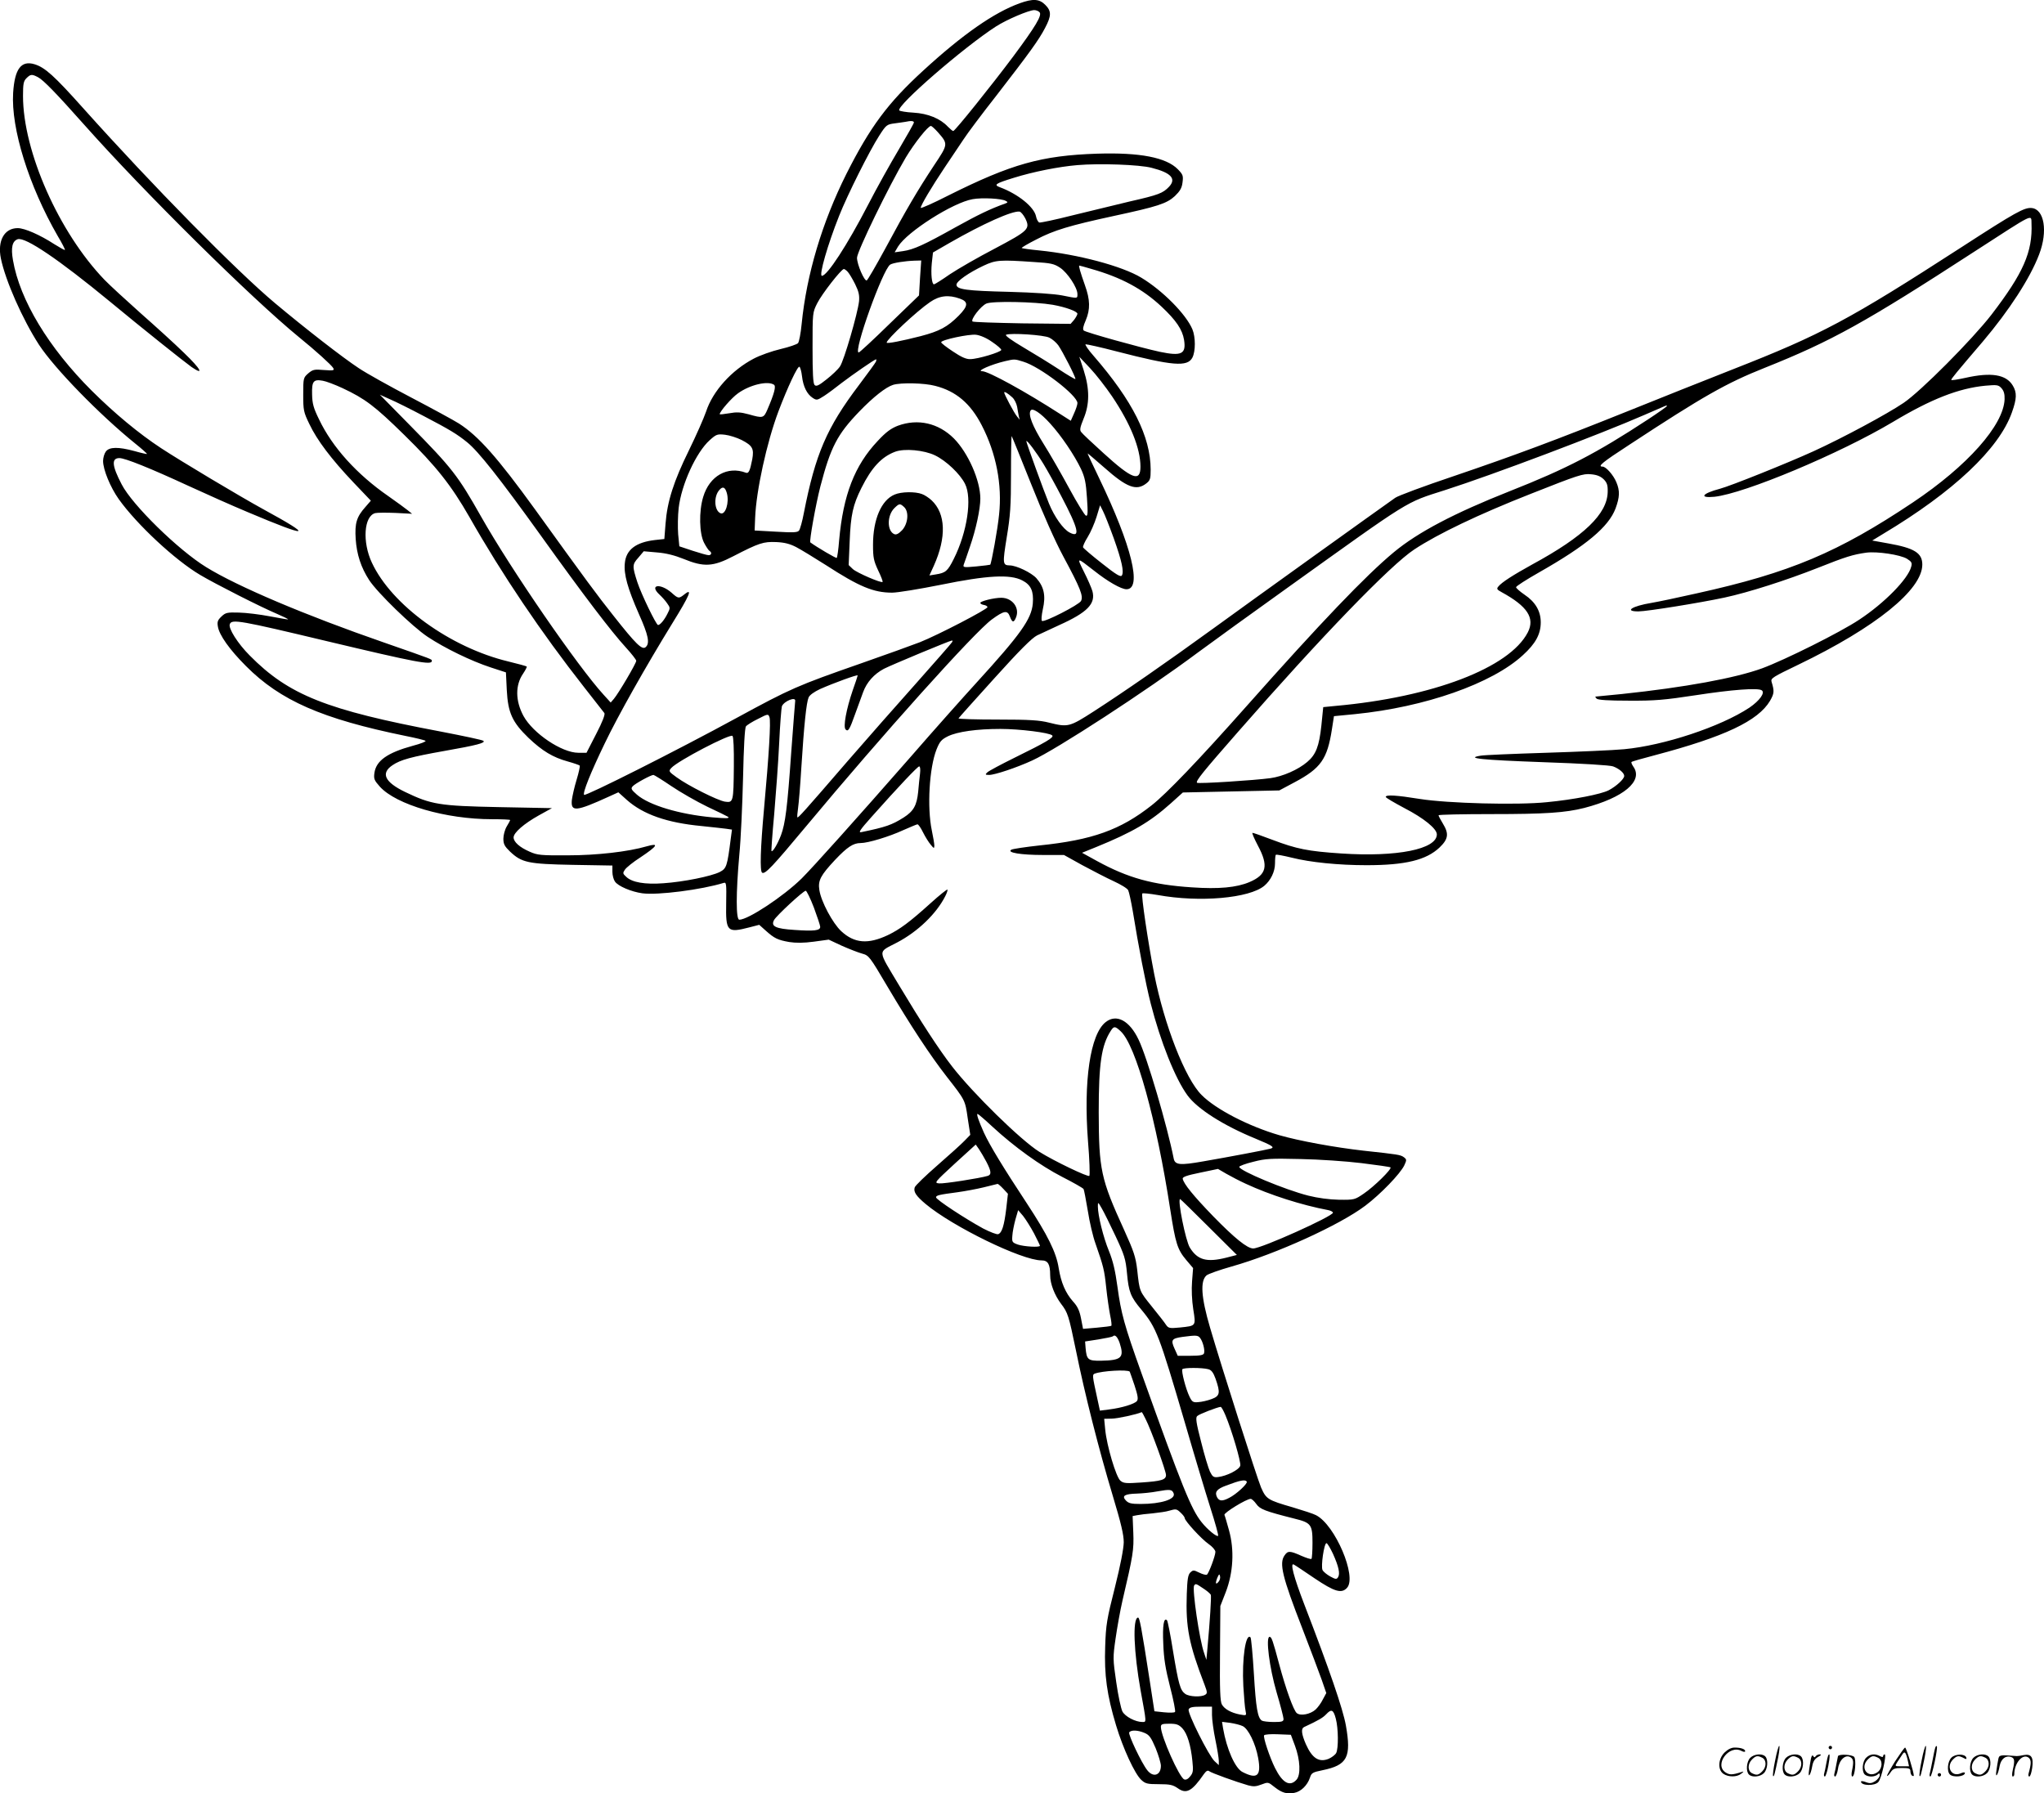 <svg version="1.0" xmlns="http://www.w3.org/2000/svg"
  viewBox="0 0 1199.952 1052.823"
 preserveAspectRatio="xMidYMid meet">
<g transform="translate(-0.486,1052.925) scale(0.1,-0.1)"
fill="#000000" stroke="none">
<path d="M5991 10510 c-150 -54 -335 -183 -565 -394 -210 -192 -313 -332 -452
-607 -143 -286 -234 -590 -263 -882 -5 -54 -15 -104 -21 -112 -6 -7 -52 -23
-103 -35 -51 -12 -121 -37 -157 -56 -130 -68 -241 -191 -280 -311 -13 -38 -58
-140 -101 -228 -89 -181 -127 -299 -137 -430 l-7 -90 -55 -6 c-112 -13 -170
-57 -177 -136 -7 -65 17 -149 82 -297 57 -127 66 -174 40 -196 -21 -18 -58 19
-189 185 -96 121 -154 199 -461 625 -220 304 -332 430 -446 503 -30 19 -155
87 -279 152 -124 65 -263 142 -309 173 -93 61 -313 232 -491 381 -228 191
-719 690 -1123 1141 -175 196 -228 243 -289 262 -79 24 -117 -27 -126 -168
-13 -209 92 -545 261 -839 26 -43 45 -81 43 -83 -2 -2 -29 13 -61 33 -86 56
-176 95 -216 95 -79 0 -120 -74 -99 -178 27 -131 127 -357 224 -507 91 -139
355 -410 564 -579 40 -32 71 -60 70 -62 -2 -1 -35 6 -73 17 -96 26 -149 25
-169 -3 -9 -12 -16 -37 -16 -55 0 -51 43 -155 92 -224 107 -150 332 -359 478
-445 89 -53 357 -189 452 -229 37 -16 66 -30 64 -32 -1 -1 -49 7 -107 18 -57
11 -138 21 -181 22 -69 2 -79 0 -103 -23 -22 -21 -26 -31 -21 -59 8 -50 68
-135 165 -232 202 -203 447 -310 936 -410 61 -12 114 -25 118 -29 4 -4 -29
-17 -75 -29 -150 -41 -215 -88 -225 -159 -5 -35 -1 -44 32 -81 96 -106 387
-191 658 -191 59 0 107 -2 107 -5 0 -2 -9 -19 -20 -37 -11 -18 -20 -51 -20
-72 0 -32 7 -45 39 -76 69 -65 105 -73 369 -78 l232 -4 0 -37 c0 -20 7 -46 15
-57 18 -27 96 -60 161 -69 91 -12 347 21 477 61 16 5 17 -4 15 -119 -3 -167 5
-176 136 -142 l58 15 38 -34 c51 -46 71 -55 138 -67 39 -6 85 -6 144 2 l88 12
77 -36 c43 -19 97 -40 119 -46 40 -11 44 -16 149 -194 135 -228 252 -406 349
-530 107 -137 107 -136 122 -243 l15 -97 -33 -34 c-18 -19 -90 -84 -160 -145
-70 -61 -130 -119 -133 -129 -9 -26 8 -51 64 -98 159 -133 565 -331 680 -331
38 0 51 -22 51 -87 0 -51 26 -117 64 -168 40 -52 45 -69 87 -272 52 -257 135
-584 216 -853 49 -163 65 -230 65 -275 -1 -39 -19 -133 -52 -265 -47 -185 -53
-219 -57 -347 -6 -167 10 -284 64 -463 40 -133 109 -284 148 -320 24 -22 35
-25 103 -25 65 0 82 -4 110 -23 51 -37 84 -20 155 83 13 18 22 23 31 16 12
-10 159 -63 229 -83 30 -8 46 -7 77 5 39 15 40 15 76 -14 44 -35 73 -43 117
-35 39 7 77 44 92 89 9 28 15 32 74 44 146 30 170 76 137 263 -18 99 -96 326
-244 710 -63 164 -85 249 -61 234 8 -4 63 -41 122 -81 116 -78 158 -91 190
-55 59 65 -70 369 -182 426 -14 8 -76 28 -136 46 -149 43 -157 49 -187 117
-23 54 -233 711 -299 937 -53 180 -59 275 -21 308 9 8 76 32 147 52 262 74
634 243 785 357 89 67 205 187 229 237 15 32 14 35 -3 48 -20 14 -32 16 -236
38 -168 19 -377 57 -495 91 -179 52 -373 152 -456 236 -96 95 -219 411 -278
709 -36 184 -78 467 -70 474 3 3 43 -1 90 -9 247 -45 538 -19 626 54 38 32 63
83 63 132 0 25 2 48 5 50 2 3 45 -5 94 -17 107 -27 273 -44 438 -44 228 0 351
30 429 104 52 50 56 81 19 141 -13 22 -25 43 -25 48 0 4 141 7 313 7 314 0
431 8 542 36 231 60 348 158 289 242 -9 13 -14 25 -11 28 2 3 65 21 138 40
408 108 605 201 675 319 25 44 26 56 9 112 -6 20 7 28 159 101 452 218 726
439 726 587 0 68 -47 97 -200 124 l-94 17 64 39 c413 247 681 500 756 713 29
81 30 117 5 158 -39 65 -127 79 -278 45 -46 -10 -83 -16 -83 -12 0 7 27 40
186 226 154 182 277 371 330 511 52 136 30 265 -44 272 -43 4 -94 -24 -412
-230 -659 -426 -822 -513 -1340 -716 -168 -66 -444 -176 -615 -245 -426 -171
-667 -261 -1029 -384 -170 -57 -323 -114 -340 -126 -87 -61 -844 -604 -1061
-762 -295 -214 -531 -377 -709 -492 -143 -92 -151 -94 -263 -66 -55 14 -113
18 -301 18 -127 0 -231 3 -230 7 2 4 97 110 211 236 146 162 220 236 250 251
23 11 81 38 129 60 167 75 216 126 196 200 -6 20 -28 71 -50 114 -43 87 -44
87 61 5 78 -62 158 -108 189 -108 93 0 31 254 -159 649 -38 79 -69 145 -69
148 0 2 44 -36 98 -83 132 -117 188 -138 246 -93 23 18 26 27 26 82 -1 194
-106 403 -335 667 -31 35 -52 66 -47 68 5 1 88 -17 183 -42 329 -85 415 -92
444 -36 19 37 19 120 0 166 -37 88 -174 227 -300 303 -112 68 -371 137 -599
160 -54 5 -100 12 -103 14 -2 3 36 25 85 50 105 55 196 82 454 138 260 56 312
73 360 117 30 29 41 47 45 80 5 39 3 46 -27 77 -68 70 -224 100 -475 92 -326
-11 -502 -60 -874 -246 -88 -45 -161 -77 -161 -72 0 15 65 124 140 236 37 55
87 129 110 164 23 36 111 153 195 260 195 252 248 325 285 396 38 72 38 99 1
136 -35 35 -72 37 -150 9z m117 -53 c15 -18 -24 -83 -154 -258 -127 -170 -343
-439 -353 -439 -4 0 -18 12 -32 26 -44 47 -116 77 -202 82 -42 2 -80 9 -83 13
-17 28 380 372 568 493 64 41 192 95 224 96 12 0 26 -6 32 -13z m-5880 -381
c32 -17 106 -93 273 -281 352 -396 978 -1015 1259 -1245 100 -81 191 -164 201
-181 8 -15 2 -16 -54 -12 -57 5 -66 3 -93 -20 -28 -25 -29 -27 -29 -124 0 -92
2 -103 36 -173 45 -95 129 -206 259 -343 l102 -107 -32 -37 c-52 -58 -63 -96
-57 -188 6 -90 31 -167 79 -241 49 -75 253 -273 343 -333 101 -67 255 -142
371 -180 l89 -29 5 -104 c7 -133 32 -188 127 -280 82 -78 144 -115 231 -139
36 -10 67 -21 70 -24 3 -3 -5 -40 -18 -83 -13 -42 -25 -96 -28 -119 -7 -71 23
-69 218 20 l55 25 50 -45 c96 -85 236 -134 438 -153 62 -6 127 -14 145 -16
l34 -5 -7 -52 c-21 -165 -25 -176 -65 -197 -50 -25 -212 -58 -331 -66 -108 -8
-184 5 -218 38 -20 18 -21 22 -8 41 7 12 49 46 93 74 100 67 110 85 36 64
-109 -32 -295 -53 -462 -53 -160 -1 -180 1 -225 21 -60 26 -95 58 -95 84 0 28
61 81 149 130 l76 42 -310 6 c-351 7 -398 15 -552 89 -120 58 -144 110 -74
157 47 32 109 49 306 84 188 33 241 47 228 59 -4 5 -118 29 -253 55 -668 126
-890 214 -1119 446 -70 70 -127 160 -117 184 11 31 60 22 571 -100 525 -125
615 -142 615 -116 0 11 12 6 -280 108 -459 159 -861 329 -1045 443 -163 100
-434 365 -496 486 -57 109 -61 154 -13 154 33 0 180 -59 405 -163 102 -47 259
-117 350 -155 362 -153 392 -147 89 18 -142 78 -483 282 -599 358 -131 86
-273 204 -407 337 -254 253 -423 533 -463 767 -13 74 -4 112 28 123 45 14 241
-119 541 -366 187 -155 433 -351 479 -384 77 -53 56 -13 -44 83 -55 54 -170
158 -255 233 -85 76 -180 163 -211 195 -268 278 -479 754 -479 1080 0 71 3 87
20 104 24 24 32 25 68 6z m5142 -266 c0 -5 -40 -76 -88 -157 -49 -82 -131
-229 -182 -328 -121 -234 -239 -415 -270 -415 -19 0 34 184 101 352 49 124
179 383 235 470 41 64 45 67 91 73 26 3 55 8 63 9 32 7 50 6 50 -4z m140 -56
c62 -71 62 -70 -22 -196 -95 -144 -162 -257 -286 -488 -55 -101 -104 -186
-109 -187 -14 -5 -57 94 -57 133 0 36 187 421 286 588 51 85 131 186 148 186
4 0 22 -16 40 -36z m1256 -210 c114 -29 146 -64 102 -111 -36 -38 -61 -48
-233 -87 -88 -21 -240 -58 -338 -82 -98 -25 -184 -43 -191 -41 -7 3 -16 19
-19 36 -11 55 -105 131 -212 171 -38 14 -27 22 80 55 115 36 266 66 375 75
129 11 365 3 436 -16z m-857 -194 c14 -7 13 -10 -4 -16 -87 -31 -159 -66 -289
-138 -186 -104 -247 -132 -310 -141 l-49 -7 20 34 c54 87 322 258 438 278 55
10 170 4 194 -10z m115 -103 c30 -62 19 -72 -179 -177 -98 -51 -216 -119 -264
-151 -47 -33 -89 -59 -93 -59 -13 0 -19 61 -13 124 l7 63 97 56 c195 112 369
190 411 184 8 -1 23 -19 34 -40z m5907 -29 c7 -168 -48 -292 -235 -536 -114
-147 -415 -450 -516 -518 -96 -65 -356 -205 -529 -284 -154 -70 -485 -203
-549 -220 -106 -28 -125 -56 -32 -47 177 19 737 254 1047 439 225 135 387 198
543 213 69 6 77 5 95 -15 14 -16 19 -34 18 -65 -6 -152 -218 -391 -538 -605
-438 -293 -721 -413 -1269 -534 -110 -25 -230 -50 -266 -56 -115 -19 -162 -50
-77 -50 50 0 360 50 505 81 140 30 362 101 547 174 166 66 208 79 287 90 63 8
198 -12 238 -36 27 -17 31 -24 25 -46 -18 -72 -157 -214 -306 -312 -111 -74
-434 -235 -569 -285 -159 -58 -455 -112 -824 -151 -82 -8 -151 -15 -154 -15
-3 0 -1 -5 6 -12 8 -8 67 -12 189 -12 154 -1 208 4 393 32 214 33 364 44 387
29 22 -14 -12 -61 -72 -102 -169 -112 -501 -222 -735 -244 -63 -6 -270 -15
-460 -21 -190 -6 -362 -13 -383 -17 -93 -15 5 -25 364 -38 236 -8 396 -18 414
-25 37 -14 65 -39 65 -56 0 -18 -47 -61 -91 -84 -44 -23 -206 -55 -363 -70
-172 -18 -583 -7 -746 19 -136 22 -200 26 -200 12 0 -5 50 -34 110 -66 114
-59 190 -121 190 -154 0 -87 -234 -134 -562 -112 -195 13 -260 26 -403 80 -60
23 -112 41 -117 41 -5 0 10 -34 32 -76 63 -118 51 -170 -50 -213 -75 -32 -180
-42 -338 -31 -230 15 -375 55 -556 154 l-89 49 84 34 c213 87 314 146 437 256
l71 64 283 6 283 6 90 48 c154 82 192 136 219 311 l12 77 124 12 c410 41 804
179 985 346 75 68 105 124 105 193 0 66 -32 120 -95 162 -28 19 -50 39 -50 44
0 6 61 45 135 87 278 158 408 267 449 375 25 68 26 104 5 154 -17 42 -61 92
-81 92 -32 0 -2 25 155 127 437 287 571 363 797 453 393 157 588 265 1235 685
351 227 329 217 331 163z m-6525 -320 l-6 -103 -173 -167 c-94 -92 -176 -168
-181 -168 -34 -1 141 488 185 516 16 10 85 21 143 23 l39 1 -7 -102z m670 93
c98 -6 117 -10 153 -34 43 -29 101 -116 101 -154 0 -27 4 -27 -90 -8 -46 9
-165 17 -310 21 -253 6 -310 14 -310 42 0 20 71 70 160 112 71 33 93 35 296
21z m334 -40 c177 -50 303 -118 414 -222 85 -80 122 -134 132 -195 13 -83 -14
-97 -143 -70 -115 25 -435 114 -446 125 -7 7 -3 26 12 60 27 65 26 120 -5 206
-27 76 -38 115 -33 115 2 0 33 -8 69 -19z m-1428 -18 c9 -10 28 -42 43 -72 21
-43 26 -64 23 -100 -8 -72 -88 -348 -112 -383 -11 -17 -47 -51 -79 -76 -45
-36 -60 -43 -70 -33 -9 9 -12 69 -12 219 0 206 0 207 28 262 27 54 141 200
156 200 4 0 15 -8 23 -17z m658 -157 c51 -18 49 -43 -7 -100 -66 -66 -112 -91
-223 -120 -109 -28 -200 -46 -200 -38 0 19 177 185 255 238 55 38 109 44 175
20z m545 -36 c78 -14 145 -39 145 -53 -1 -7 -10 -23 -20 -36 l-20 -23 -284 3
c-157 3 -288 7 -292 11 -12 12 48 90 81 105 34 16 285 11 390 -7z m-356 -218
c30 -20 54 -41 54 -47 -2 -13 -138 -54 -182 -54 -24 -1 -53 12 -102 45 -38 25
-69 49 -69 54 0 14 163 49 205 44 24 -3 62 -19 94 -42z m336 25 c17 -8 40 -28
52 -44 25 -35 106 -193 101 -199 -2 -2 -47 24 -98 58 -52 34 -146 92 -209 129
-69 41 -108 69 -100 73 27 12 224 -1 254 -17z m368 -344 c109 -162 167 -306
167 -414 0 -91 -49 -73 -217 80 -65 59 -124 114 -130 123 -11 12 -8 27 13 79
36 86 36 174 1 284 l-26 80 63 -67 c35 -37 93 -112 129 -165z m-1386 203 c-3
-7 -48 -69 -100 -138 -189 -250 -255 -404 -323 -750 -9 -49 -22 -94 -28 -103
-9 -12 -32 -13 -136 -7 l-125 7 3 75 c6 157 68 442 137 625 53 140 113 268
123 261 5 -3 12 -28 15 -55 7 -61 29 -105 62 -127 24 -16 27 -15 68 11 23 15
70 50 104 77 63 48 193 138 201 138 2 0 2 -6 -1 -14z m865 0 c98 -29 318 -198
318 -243 0 -10 -9 -37 -20 -61 l-19 -43 -58 37 c-209 135 -426 254 -462 254
-38 0 53 40 134 59 56 13 56 13 107 -3z m-3995 -156 c130 -61 188 -104 362
-275 186 -182 275 -295 381 -480 192 -338 422 -679 674 -1000 60 -77 114 -145
119 -152 5 -8 -11 -51 -48 -122 l-57 -111 -48 0 c-97 0 -266 114 -322 216 -48
89 -49 181 -2 249 14 21 23 39 21 41 -2 3 -51 16 -108 30 -341 82 -685 331
-801 580 -57 121 -47 274 20 291 13 3 67 3 120 1 l96 -5 -26 21 c-14 11 -65
49 -114 83 -185 128 -329 288 -406 450 -33 67 -40 93 -41 148 -2 76 8 89 63
79 19 -3 72 -23 117 -44z m2531 21 c14 -8 3 -51 -38 -146 -22 -51 -26 -52
-110 -28 -48 13 -71 14 -115 6 -30 -5 -55 -8 -55 -5 0 15 70 96 107 122 69 50
174 75 211 51z m947 -7 c122 -31 207 -103 273 -231 85 -164 121 -349 102 -525
-8 -84 -45 -286 -52 -294 -2 -1 -39 -6 -82 -10 -75 -7 -79 -6 -73 12 4 10 20
57 36 104 35 100 61 222 61 282 0 107 -72 269 -155 353 -91 91 -212 118 -329
75 -41 -16 -70 -37 -119 -90 -135 -143 -202 -316 -226 -583 -4 -54 -11 -100
-14 -103 -3 -4 -117 63 -155 91 -7 6 31 220 59 329 60 230 99 305 228 439 84
87 157 144 199 157 46 14 184 11 247 -6z m452 -67 c13 -11 25 -36 29 -56 3
-20 8 -45 10 -56 l5 -20 -16 20 c-17 20 -75 130 -75 140 0 8 21 -4 47 -28z
m-3457 -109 c157 -82 199 -108 257 -155 66 -53 191 -211 433 -548 253 -353
413 -563 500 -658 33 -36 60 -71 60 -77 0 -15 -104 -191 -131 -223 l-19 -22
-41 45 c-152 166 -543 734 -719 1045 -138 244 -171 286 -419 538 l-176 179 60
-27 c33 -14 121 -58 195 -97z m7300 57 c0 -3 -51 -39 -112 -79 -302 -198 -475
-288 -812 -421 -323 -128 -537 -240 -679 -358 -164 -136 -430 -414 -863 -902
-283 -319 -472 -516 -559 -584 -183 -144 -347 -203 -658 -235 -82 -9 -156 -20
-165 -25 -29 -17 56 -31 186 -31 l123 0 108 -60 c60 -32 142 -75 184 -94 41
-19 80 -42 85 -53 5 -10 17 -65 27 -123 33 -205 76 -427 105 -541 57 -223 144
-442 216 -540 58 -80 213 -178 399 -254 101 -42 115 -51 89 -59 -25 -7 -251
-50 -397 -75 -136 -24 -165 -21 -172 18 -37 187 -156 594 -206 697 -53 112
-130 153 -193 103 -91 -71 -131 -346 -104 -699 9 -107 12 -199 8 -204 -8 -8
-205 86 -293 141 -108 67 -391 344 -514 503 -76 98 -182 261 -309 473 -130
218 -129 192 -13 253 122 64 231 169 283 272 10 19 15 36 13 39 -3 2 -47 -33
-99 -80 -124 -112 -181 -154 -252 -188 -115 -54 -195 -48 -272 23 -51 47 -119
175 -129 242 -9 56 7 86 92 177 72 76 107 99 150 99 44 0 169 38 251 76 41 18
79 34 83 34 5 0 20 -21 33 -48 13 -26 33 -58 45 -72 19 -23 20 -23 21 -5 0 11
-7 52 -15 90 -28 135 -15 366 28 475 19 47 29 58 67 77 56 27 169 43 308 43
113 0 288 -22 304 -38 12 -12 -36 -40 -223 -132 -79 -39 -150 -77 -158 -85
-14 -13 -12 -15 11 -15 33 0 162 43 253 85 142 65 667 406 970 632 88 65 323
235 523 378 740 530 692 501 930 577 281 90 911 328 1172 442 143 62 130 58
130 51z m-3621 -101 c66 -72 144 -188 182 -268 23 -50 29 -80 35 -170 6 -87 5
-108 -6 -104 -7 2 -51 73 -97 158 -46 85 -114 204 -152 264 -65 104 -91 171
-76 195 10 18 58 -13 114 -75z m-1810 -98 c64 -33 73 -51 62 -113 -13 -67 -21
-85 -37 -79 -108 41 -214 -18 -251 -142 -26 -85 -23 -215 5 -269 12 -23 26
-44 32 -48 15 -9 12 -25 -5 -25 -9 0 -51 12 -94 26 l-78 26 -7 71 c-3 40 -2
109 3 154 16 137 102 326 182 398 39 35 45 37 90 32 26 -3 70 -17 98 -31z
m1700 -260 c70 -176 140 -334 189 -425 99 -184 118 -231 103 -260 -13 -23
-214 -126 -229 -117 -5 3 -3 32 5 69 18 79 7 131 -38 182 -29 32 -117 75 -157
75 -41 1 -42 10 -17 165 21 127 25 183 25 374 0 123 2 222 4 220 2 -2 54 -130
115 -283z m72 119 c23 -38 71 -124 105 -190 101 -192 113 -246 48 -212 -38 20
-89 92 -121 170 -31 76 -133 357 -133 366 1 12 60 -66 101 -134z m-637 51 c66
-32 147 -109 176 -167 43 -84 13 -284 -66 -441 -36 -72 -48 -82 -106 -91 l-37
-6 26 57 c75 167 70 306 -13 384 -16 15 -42 32 -57 37 -39 15 -121 14 -160 -3
-78 -32 -127 -146 -127 -295 0 -75 4 -94 30 -150 17 -35 29 -66 26 -68 -8 -8
-149 53 -174 75 l-25 24 6 141 c6 153 19 212 69 312 60 120 118 182 197 212
55 21 171 10 235 -21z m3925 -140 c20 -20 25 -35 24 -74 -2 -129 -138 -261
-444 -427 -112 -62 -178 -104 -198 -129 -11 -13 -9 -18 19 -33 152 -83 197
-152 154 -236 -107 -208 -559 -381 -1130 -432 l-71 -7 -11 -109 c-13 -121 -32
-170 -83 -213 -54 -46 -144 -85 -216 -95 -95 -13 -424 -34 -431 -27 -9 10 36
65 241 299 488 558 897 981 1035 1071 138 91 378 206 683 326 278 110 308 120
354 115 35 -3 56 -12 74 -29z m-5147 -82 c15 -54 -8 -129 -37 -118 -37 15 -42
98 -7 137 20 23 34 17 44 -19z m1040 -81 c30 -27 24 -96 -10 -135 -20 -21 -34
-29 -46 -25 -44 17 -45 109 -1 153 29 28 33 29 57 7z m1231 -183 c48 -135 61
-197 48 -219 -7 -11 -33 4 -116 70 -59 46 -109 89 -112 95 -2 6 10 33 27 60
17 27 40 80 52 118 l21 69 17 -34 c10 -19 38 -90 63 -159z m-1865 -52 c29 -15
107 -63 175 -106 196 -127 280 -162 389 -162 32 0 160 21 285 46 274 56 408
63 479 26 51 -26 68 -63 62 -136 -8 -91 -71 -180 -332 -466 -73 -80 -247 -275
-386 -435 -318 -363 -569 -643 -639 -713 -107 -105 -314 -242 -366 -242 -20 0
-20 155 0 380 9 91 18 294 22 453 4 182 10 293 17 302 6 8 38 28 71 44 58 30
60 30 67 10 9 -23 -3 -222 -32 -539 -21 -231 -25 -366 -11 -374 17 -11 62 37
257 271 449 539 991 1143 1092 1216 71 52 91 55 105 18 14 -38 24 -39 37 -5
22 56 -23 114 -87 114 -43 0 -123 -20 -123 -30 0 -5 9 -10 20 -12 12 -2 21 -7
22 -13 1 -12 -289 -163 -397 -206 -44 -17 -199 -73 -345 -124 -375 -131 -412
-147 -730 -320 -352 -192 -887 -461 -896 -452 -10 10 37 128 121 302 77 161
241 452 398 707 101 163 119 207 71 169 -34 -27 -37 -27 -77 9 -66 57 -133 47
-71 -11 14 -13 35 -36 45 -51 19 -26 19 -29 3 -60 -19 -39 -44 -68 -56 -68
-11 0 -99 183 -121 250 -31 96 -31 105 5 145 l32 38 79 -7 c52 -4 103 -17 155
-38 119 -49 173 -46 292 16 151 78 177 86 251 83 48 -2 80 -10 117 -29z m915
-560 c-4 -7 -98 -114 -208 -238 -111 -124 -293 -331 -405 -460 -257 -298 -290
-334 -294 -329 -2 2 0 27 4 54 4 28 13 133 19 235 16 254 30 386 43 415 6 14
33 33 67 49 79 35 221 87 221 80 0 -3 -13 -42 -29 -87 -38 -111 -57 -215 -42
-230 15 -15 23 -3 57 93 15 41 36 98 46 126 21 58 64 106 122 137 45 23 386
165 399 166 5 1 5 -5 0 -11z m-920 -345 c-1 -5 -11 -139 -23 -298 -23 -331
-35 -420 -60 -488 -20 -53 -49 -101 -56 -94 -2 2 5 100 16 218 10 118 24 304
29 414 5 110 13 208 16 218 13 31 84 59 78 30z m-360 -383 c-2 -209 -3 -214
-52 -207 -44 7 -217 94 -284 143 -47 34 -48 36 -31 55 38 42 345 202 359 188
6 -6 9 -77 8 -179z m1093 -42 c-3 -24 -8 -72 -11 -108 -8 -79 -27 -113 -85
-150 -70 -44 -104 -56 -249 -86 -19 -4 -7 14 59 88 161 181 272 298 281 298 6
0 8 -18 5 -42z m-1461 -73 c53 -36 149 -91 213 -122 64 -30 119 -57 121 -59
11 -10 -10 -10 -93 -3 -194 18 -370 71 -442 133 -33 29 -37 36 -25 49 12 15
107 67 122 67 4 0 51 -29 104 -65z m838 -714 c20 -54 37 -105 37 -113 0 -22
-36 -26 -151 -18 -111 7 -140 21 -120 58 13 25 172 172 186 172 5 0 27 -44 48
-99z m1801 -726 c89 -82 210 -519 291 -1047 31 -199 42 -234 94 -296 l40 -47
-6 -78 c-4 -47 -1 -113 7 -164 16 -100 17 -97 -78 -107 -62 -6 -68 -4 -82 16
-8 13 -45 60 -83 107 -74 92 -72 87 -86 215 -9 77 -20 109 -77 235 -137 300
-148 353 -149 691 0 286 16 393 71 478 18 28 25 28 58 -3z m-752 -561 c128
-118 279 -227 409 -294 65 -33 121 -65 125 -71 3 -5 14 -63 25 -128 10 -65 30
-151 45 -192 47 -135 52 -154 63 -259 6 -58 17 -131 23 -162 7 -32 10 -59 7
-62 -2 -2 -40 -7 -85 -11 l-81 -7 -12 62 c-9 46 -21 71 -47 99 -44 50 -70 110
-84 196 -14 92 -65 194 -187 380 -139 211 -217 339 -252 415 -32 72 -45 110
-37 110 3 0 43 -34 88 -76z m-36 -206 c29 -56 30 -75 7 -82 -47 -14 -258 -47
-285 -44 -30 3 -27 6 92 116 l123 112 19 -27 c11 -16 30 -49 44 -75z m2202 -7
c90 -11 166 -22 170 -25 9 -9 -95 -112 -157 -154 -53 -36 -55 -37 -145 -36
-57 1 -124 10 -180 24 -136 34 -406 147 -406 169 0 5 37 19 83 30 73 19 103
20 277 16 107 -2 269 -13 358 -24z m-680 -121 c142 -66 330 -126 485 -155 15
-3 27 -10 27 -15 0 -21 -420 -210 -468 -210 -35 0 -110 61 -234 188 -118 122
-173 190 -180 221 -2 11 24 20 102 36 l105 22 50 -29 c28 -16 78 -42 113 -58z
m-1424 -29 l28 -30 -10 -88 c-12 -99 -25 -141 -47 -149 -8 -3 -47 12 -88 33
-103 56 -277 170 -277 183 0 12 19 16 125 30 44 6 114 19 155 29 41 10 78 19
81 20 3 1 18 -12 33 -28z m1207 -225 l165 -164 -62 -16 c-115 -29 -169 -14
-214 59 -25 40 -74 285 -57 285 2 0 78 -74 168 -164z m-547 -54 c52 -111 59
-133 67 -218 10 -109 21 -138 85 -214 88 -106 103 -146 254 -660 55 -190 123
-416 151 -504 28 -87 48 -160 45 -163 -8 -8 -63 37 -97 80 -61 76 -113 204
-353 875 -101 282 -120 352 -141 507 -13 95 -26 151 -50 210 -33 80 -65 209
-65 262 0 27 1 27 23 -12 13 -22 49 -95 81 -163z m-479 17 c19 -37 35 -70 35
-73 0 -11 -94 -5 -130 7 -33 12 -35 15 -32 52 1 22 10 65 18 95 l16 55 29 -34
c15 -19 44 -65 64 -102z m503 -644 c28 -86 11 -102 -110 -104 -76 -1 -84 6
-90 74 l-3 39 78 12 c43 7 81 15 85 18 12 13 27 -2 40 -39z m471 31 c17 -20
31 -74 24 -92 -4 -10 -24 -14 -80 -14 l-74 0 -19 42 c-23 51 -17 60 48 69 76
10 89 10 101 -5z m50 -185 c18 -5 29 -20 42 -56 29 -83 26 -101 -23 -119 -24
-9 -59 -17 -78 -18 -31 -3 -37 1 -52 32 -22 45 -49 150 -42 161 6 10 117 10
153 0z m-462 -14 c1 -1 13 -37 28 -80 20 -61 23 -82 14 -93 -14 -17 -89 -40
-162 -49 l-55 -7 -16 74 c-29 132 -29 137 -15 143 45 17 192 25 206 12z m561
-254 c39 -92 93 -277 88 -298 -6 -24 -79 -61 -131 -67 -26 -3 -32 2 -47 32 -9
19 -33 98 -52 175 -29 111 -33 142 -23 151 10 11 120 53 138 54 4 0 16 -21 27
-47z m-468 -24 c31 -59 120 -305 120 -329 0 -28 -27 -36 -146 -44 -88 -6 -104
-5 -122 11 -25 21 -80 205 -89 301 l-6 62 44 1 c33 0 148 25 176 38 2 1 12
-17 23 -40z m594 -368 c7 -11 -61 -74 -103 -95 -40 -21 -58 -20 -71 3 -16 31
-2 49 53 69 84 32 113 37 121 23z m-429 -69 c13 -34 -73 -62 -194 -62 -56 0
-71 4 -87 21 -25 27 -7 38 66 40 30 1 84 6 120 13 73 13 86 12 95 -12z m485
-62 c22 -31 50 -42 224 -86 98 -24 106 -35 106 -142 0 -49 -3 -91 -6 -94 -3
-4 -30 5 -60 18 -67 30 -79 30 -98 2 -33 -46 -13 -127 104 -428 48 -124 99
-260 114 -302 l27 -78 -20 -37 c-10 -21 -30 -48 -43 -60 -30 -27 -87 -39 -110
-21 -19 15 -65 143 -103 285 -38 142 -45 163 -57 163 -24 0 -1 -181 41 -325
23 -77 41 -148 41 -157 0 -15 -9 -18 -57 -18 -32 0 -63 4 -70 8 -25 16 -35 73
-47 274 -7 115 -16 212 -20 215 -28 28 -51 -125 -42 -287 4 -63 9 -128 13
-144 6 -29 6 -29 -33 -22 -52 10 -91 32 -106 59 -10 17 -13 90 -11 300 l2 278
32 82 c44 115 51 247 19 362 -12 43 -24 85 -27 91 -4 12 129 94 154 94 6 0 21
-13 33 -30z m-443 -52 c13 -12 23 -26 23 -31 0 -16 98 -123 140 -152 22 -15
40 -36 40 -46 0 -23 -39 -127 -50 -134 -5 -3 -25 2 -45 12 -33 16 -36 16 -53
0 -13 -14 -17 -40 -20 -125 -7 -197 13 -296 105 -535 16 -42 16 -49 3 -57 -23
-15 -93 -12 -117 5 -29 21 -39 53 -72 253 -15 95 -31 175 -35 179 -19 19 -27
-30 -22 -137 3 -88 13 -148 40 -254 20 -77 33 -143 29 -147 -5 -5 -33 -5 -65
-2 l-56 6 -27 176 c-51 329 -60 376 -70 374 -32 -6 -24 -204 16 -428 35 -192
35 -185 11 -185 -42 0 -102 32 -118 62 -8 16 -25 93 -36 171 -20 137 -20 146
-4 257 9 63 27 165 41 225 62 264 67 297 63 397 l-4 97 26 5 c14 3 55 8 92 11
37 4 80 10 95 15 42 12 45 12 70 -12z m893 -240 c34 -75 43 -118 30 -138 -8
-13 -14 -13 -45 4 -20 11 -41 28 -46 38 -11 20 9 158 23 158 5 0 22 -28 38
-62z m-671 -164 c-17 -21 -21 -11 -8 22 10 23 13 25 16 11 3 -10 -1 -25 -8
-33z m-90 -40 c22 -14 41 -31 44 -37 4 -11 -5 -152 -20 -317 l-6 -65 -13 39
c-28 78 -71 376 -59 397 9 13 11 12 54 -17z m51 -743 c0 -27 9 -93 20 -146 11
-53 20 -109 20 -123 l0 -25 -25 23 c-34 32 -160 283 -152 304 5 12 21 16 72
16 l65 0 0 -49z m727 -22 c15 -57 16 -174 2 -201 -6 -11 -26 -26 -44 -34 -57
-23 -97 3 -134 86 -26 60 -29 91 -11 100 88 41 111 55 131 76 30 32 42 27 56
-27z m-547 -43 c33 -15 76 -103 91 -187 19 -105 -5 -127 -91 -83 -44 21 -94
135 -115 257 l-6 38 48 -6 c26 -4 59 -12 73 -19z m-354 -13 c29 -31 50 -101
59 -193 6 -56 4 -69 -13 -89 -12 -16 -25 -22 -35 -18 -29 11 -137 254 -137
308 0 16 7 19 50 19 42 0 55 -5 76 -27z m-222 -27 c28 -12 38 -26 65 -89 17
-42 31 -89 31 -104 0 -56 -45 -71 -80 -26 -34 43 -113 210 -106 222 10 15 50
14 90 -3z m883 -75 c31 -83 35 -172 9 -200 -39 -43 -82 -19 -126 69 -31 62
-71 181 -64 192 3 5 40 8 81 6 l76 -3 24 -64z M10426 194 c-10 -47 -15 -88
-12 -91 5 -6 9 7 30 110 7 37 10 67 6 67 -4 0 -15 -39 -24 -86z M10740 270 c0
-5 5 -10 10 -10 6 0 10 5 10 10 0 6 -4 10 -10 10 -5 0 -10 -4 -10 -10z M11286
194 c-10 -47 -15 -88 -12 -91 5 -6 9 7 30 110 7 37 10 67 6 67 -4 0 -15 -39
-24 -86z M11366 269 c-3 -8 -10 -41 -16 -74 -6 -33 -14 -68 -16 -77 -3 -10 -1
-18 3 -18 10 0 46 171 38 178 -2 3 -7 -1 -9 -9z M10129 241 c-38 -38 -41 -101
-7 -125 29 -20 79 -20 104 0 18 14 18 15 1 10 -53 -17 -69 -17 -92 -2 -69 45
21 166 94 126 12 -6 21 -7 21 -1 0 12 -25 21 -62 21 -19 0 -39 -10 -59 -29z
M11130 189 c-28 -45 -49 -83 -47 -85 2 -3 12 7 21 21 14 21 24 25 66 25 43 0
50 -3 50 -19 0 -11 5 -23 10 -26 6 -3 10 -3 10 1 0 20 -44 164 -51 164 -4 0
-30 -37 -59 -81z m75 4 l7 -33 -42 0 c-42 0 -42 0 -28 23 8 12 21 32 29 44 15
25 22 18 34 -34z M10280 210 c-22 -22 -27 -79 -8 -98 19 -19 66 -14 88 8 22
22 27 79 8 98 -19 19 -66 14 -88 -8z m71 0 c25 -14 25 -54 -1 -80 -23 -23 -33
-24 -61 -10 -25 14 -25 54 1 80 23 23 33 24 61 10z M10490 210 c-22 -22 -27
-79 -8 -98 19 -19 66 -14 88 8 22 22 27 79 8 98 -19 19 -66 14 -88 -8z m71 0
c25 -14 25 -54 -1 -80 -23 -23 -33 -24 -61 -10 -25 14 -25 54 1 80 23 23 33
24 61 10z M10636 204 c-3 -16 -8 -47 -11 -69 -8 -51 10 -26 19 27 5 27 15 42
34 53 18 10 22 14 10 15 -9 0 -20 -5 -24 -11 -5 -8 -9 -8 -14 1 -5 8 -10 3
-14 -16z M10737 223 c-2 -4 -7 -26 -11 -48 -4 -22 -9 -48 -12 -57 -3 -10 -1
-18 4 -18 4 0 14 28 20 62 11 58 10 81 -1 61z M10795 220 c-1 -3 -5 -23 -9
-45 -4 -22 -9 -48 -12 -57 -3 -10 -1 -18 4 -18 5 0 13 20 17 45 7 53 44 87 74
68 17 -11 19 -28 8 -80 -4 -18 -3 -33 2 -33 16 0 24 99 11 115 -12 14 -87 18
-95 5z M10960 210 c-22 -22 -27 -79 -8 -98 7 -7 24 -12 38 -12 14 0 31 5 38
12 9 9 12 8 12 -5 0 -9 -12 -24 -26 -34 -21 -13 -32 -15 -55 -6 -16 6 -29 8
-29 3 0 -24 81 -27 102 -2 18 19 50 162 37 162 -5 0 -9 -5 -9 -10 0 -7 -6 -7
-19 0 -30 16 -59 12 -81 -10z m71 0 c29 -16 25 -65 -6 -86 -56 -37 -103 28
-55 76 23 23 33 24 61 10z M11461 211 c-23 -23 -28 -80 -9 -99 19 -19 88 -13
88 9 0 5 -11 4 -24 -2 -54 -25 -89 38 -46 81 23 23 33 24 62 9 16 -9 19 -8 16
3 -8 22 -64 22 -87 -1z M11590 210 c-22 -22 -27 -79 -8 -98 19 -19 66 -14 88
8 22 22 27 79 8 98 -19 19 -66 14 -88 -8z m71 0 c25 -14 25 -54 -1 -80 -23
-23 -33 -24 -61 -10 -25 14 -25 54 1 80 23 23 33 24 61 10z M11736 201 c-3
-14 -8 -44 -11 -66 -8 -51 10 -26 19 27 8 41 35 63 66 53 22 -7 24 -21 11 -77
-5 -22 -5 -38 0 -38 5 0 9 6 9 13 0 68 51 125 85 97 15 -13 15 -35 -1 -92 -3
-10 -1 -18 4 -18 6 0 13 23 17 50 9 63 -5 84 -49 76 -17 -4 -35 -6 -41 -6
-101 8 -104 7 -109 -19z M11380 110 c0 -5 5 -10 10 -10 6 0 10 5 10 10 0 6 -4
10 -10 10 -5 0 -10 -4 -10 -10z"/>
</g>
</svg>
